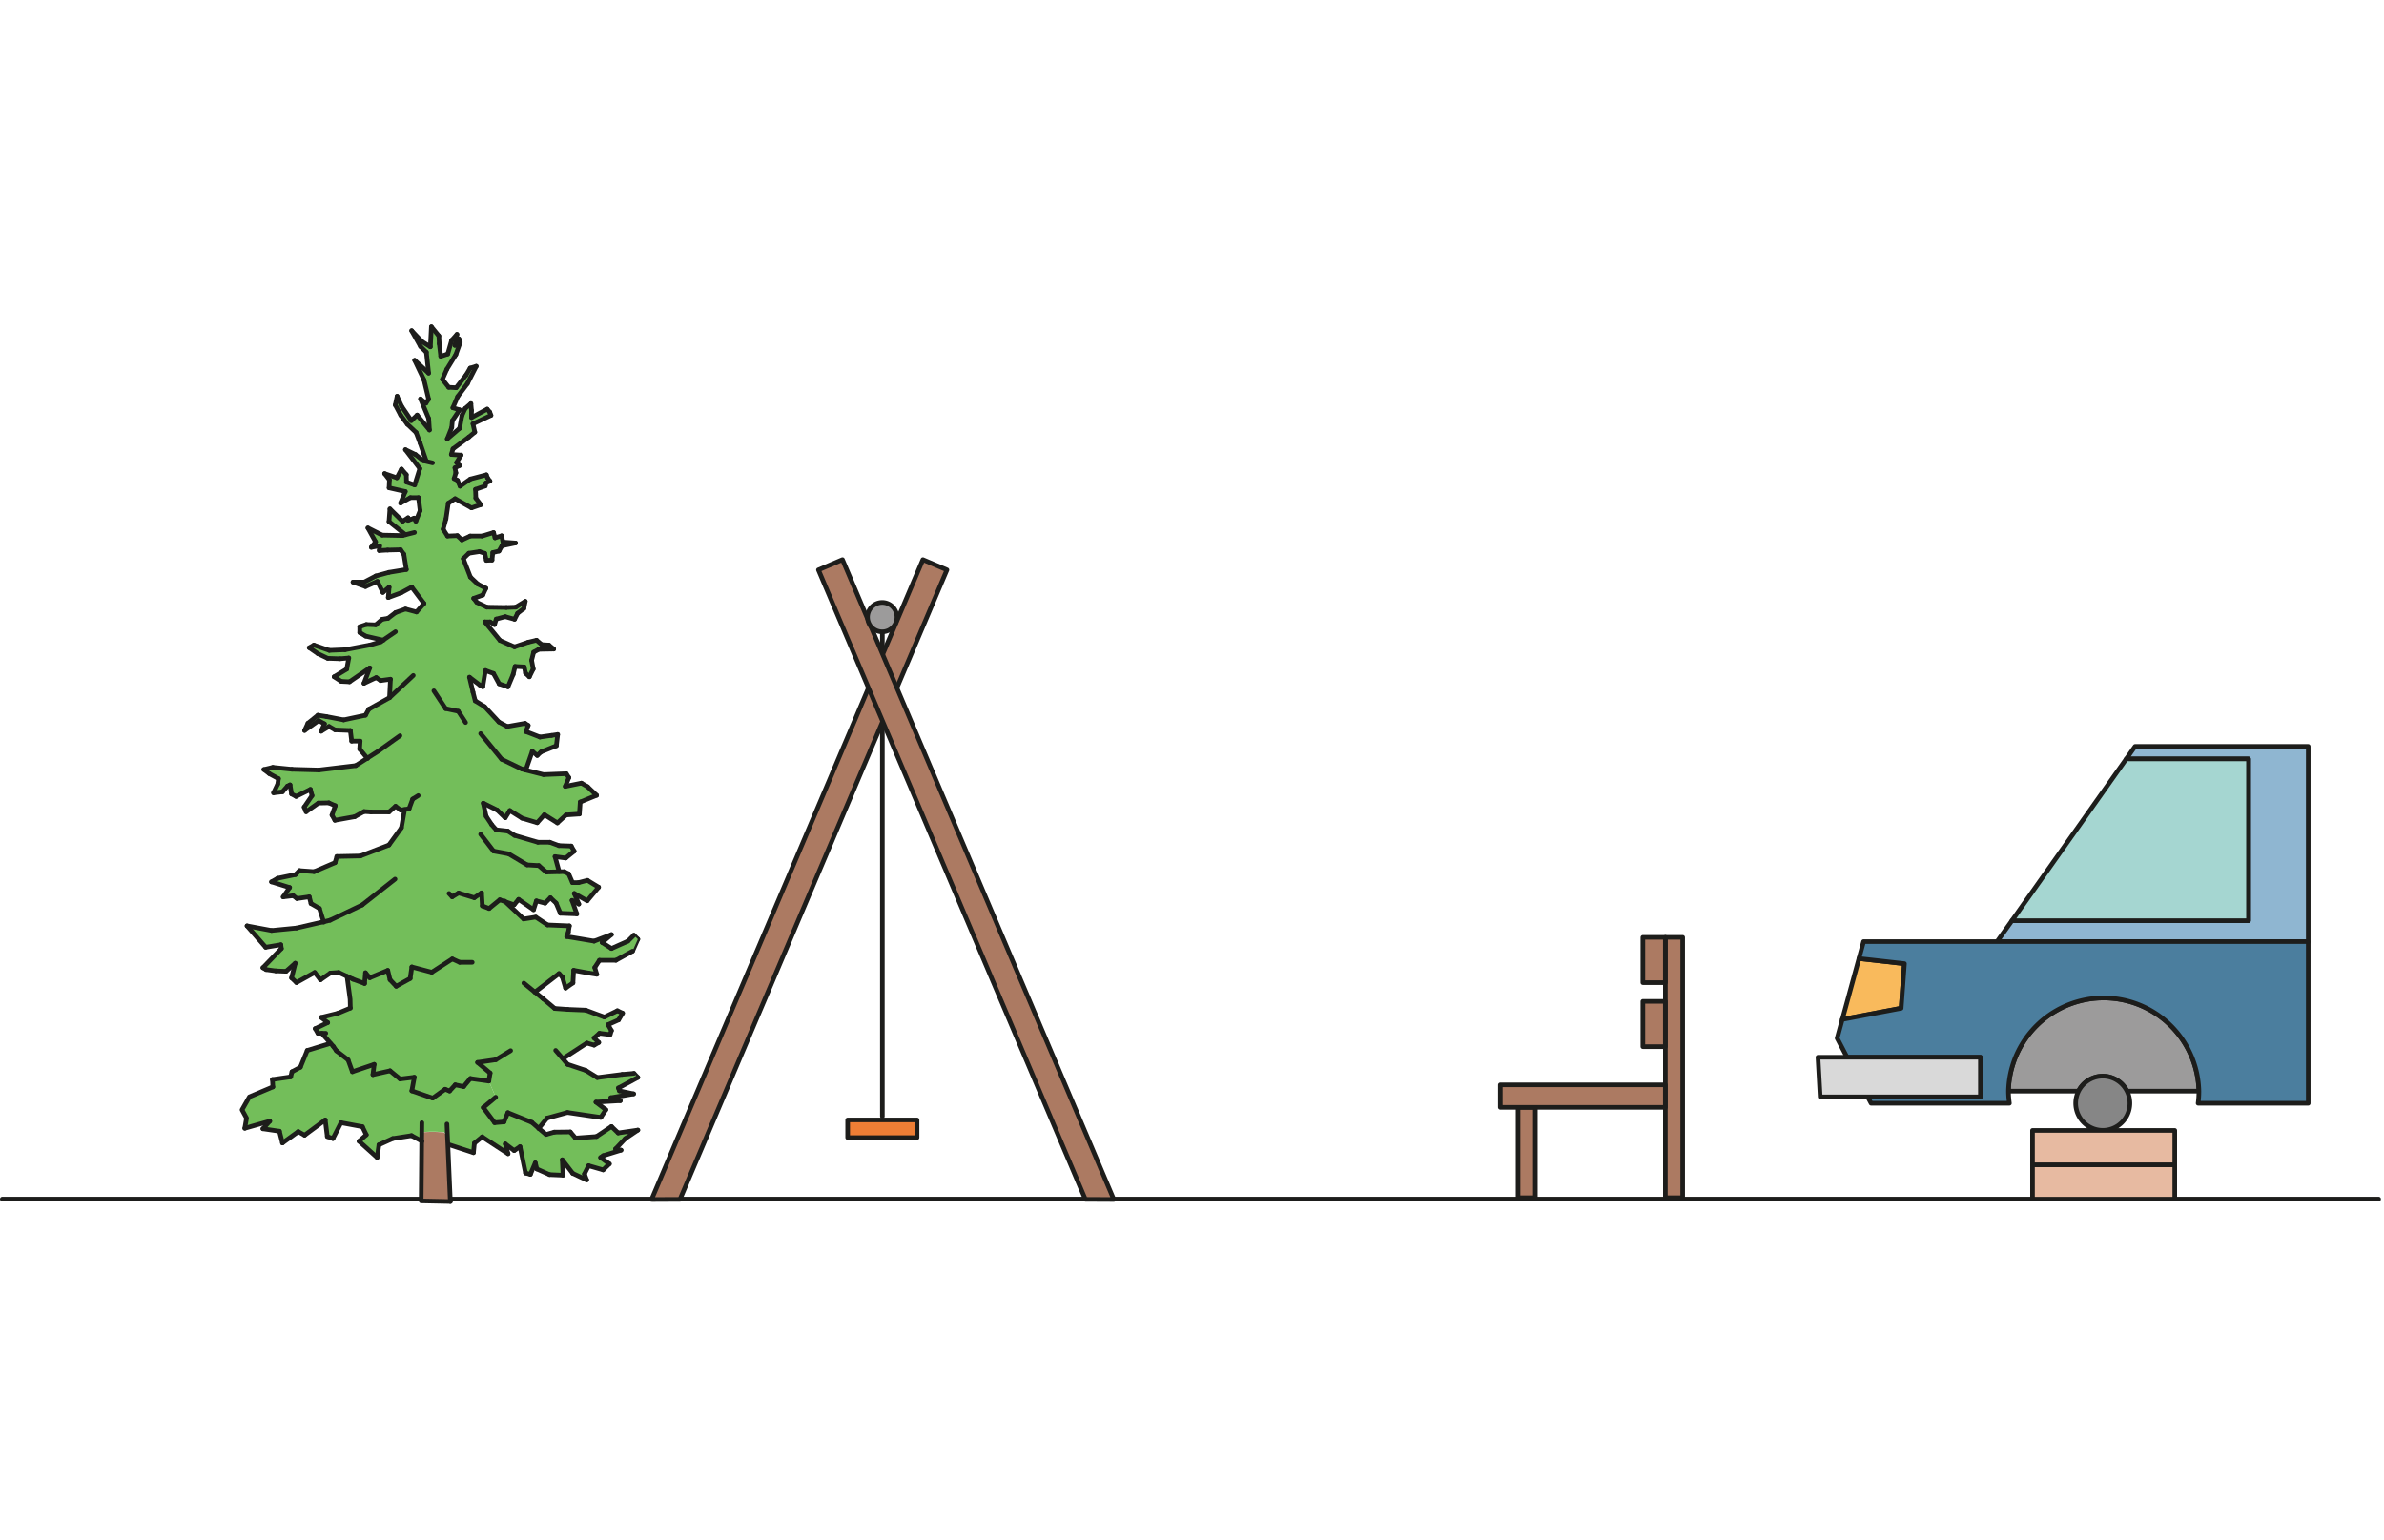 <svg xmlns="http://www.w3.org/2000/svg" viewBox="0 0 518.32 334.77"><defs><style>.cls-1,.cls-14{fill:none;}.cls-1,.cls-10,.cls-11,.cls-2,.cls-3,.cls-4,.cls-5,.cls-6,.cls-7,.cls-8,.cls-9{stroke:#1d1d1b;stroke-linecap:round;stroke-linejoin:round;}.cls-13,.cls-2{fill:#ac7a62;}.cls-3{fill:#9c9b9b;}.cls-4{fill:#ee7e35;}.cls-5{fill:#8fb6d1;}.cls-6{fill:#a5d6d1;}.cls-7{fill:#f9ba5c;}.cls-8{fill:#868686;}.cls-9{fill:#4b7e9e;}.cls-10{fill:#d9d9d9;}.cls-11{fill:#e7baa1;}.cls-12{fill:#73be5a;}</style></defs><g id="Ebene_2" data-name="Ebene 2"><g id="Ebene_1-2" data-name="Ebene 1"><line class="cls-1" x1="0.5" y1="260.71" x2="517.15" y2="260.71"/><rect class="cls-2" x="362.08" y="203.8" width="3.76" height="56.62"/><rect class="cls-2" x="330.05" y="240.76" width="3.76" height="19.66"/><rect class="cls-2" x="357.19" y="203.8" width="4.88" height="9.85"/><rect class="cls-2" x="357.19" y="217.72" width="4.88" height="9.85"/><rect class="cls-2" x="326.19" y="235.87" width="35.88" height="4.89"/><line class="cls-1" x1="191.84" y1="134.18" x2="191.84" y2="242.73"/><polygon class="cls-2" points="141.66 260.8 147.84 260.77 205.88 123.9 200.65 121.68 141.66 260.8"/><polygon class="cls-2" points="242.16 260.8 235.98 260.77 177.94 123.9 183.17 121.68 242.16 260.8"/><path class="cls-3" d="M195,134.18a3.19,3.19,0,1,1-3.19-3.19A3.19,3.19,0,0,1,195,134.18Z"/><rect class="cls-4" x="184.3" y="243.5" width="15.08" height="3.84"/><line class="cls-1" x1="138.68" y1="234.26" x2="137.84" y2="233.39"/><line class="cls-1" x1="137.81" y1="203.33" x2="138.68" y2="204.2"/><line class="cls-1" x1="138.68" y1="204.2" x2="137.53" y2="206.8"/><polygon class="cls-5" points="501.85 162.29 501.85 204.74 434.19 204.74 437.43 200.18 488.86 200.18 488.86 165.01 462.28 165.01 464.2 162.29 501.85 162.29"/><path class="cls-3" d="M478.07,237.24H462.45a5.9,5.9,0,0,0-10.55,0H436.66a20.71,20.71,0,0,1,41.41,0Z"/><polygon class="cls-6" points="488.86 165.01 488.86 200.18 437.43 200.18 439.3 197.52 462.28 165.01 488.86 165.01"/><polygon class="cls-7" points="414.05 209.53 413.34 219.22 400.55 221.65 404.17 208.41 414.05 209.53"/><path class="cls-8" d="M463.07,239.87a5.89,5.89,0,1,1-.62-2.63A5.91,5.91,0,0,1,463.07,239.87Z"/><path class="cls-9" d="M405.17,204.73l-1,3.68,9.88,1.11-.71,9.7-12.8,2.43-1.11,4.09,2.15,4.13h29v8.62h-24.5l.73,1.38h30.06a20.45,20.45,0,0,1-.2-2.63,20.71,20.71,0,0,1,41.41,0,20.51,20.51,0,0,1-.17,2.63h23.94V204.73Z"/><polygon class="cls-10" points="395.26 229.87 430.57 229.87 430.57 238.49 395.74 238.49 395.26 229.87"/><rect class="cls-11" x="441.9" y="253.25" width="30.93" height="7.47"/><rect class="cls-11" x="441.9" y="245.78" width="30.93" height="7.47"/><polygon class="cls-12" points="79.84 164.86 78.19 162.86 78.3 161.14 76.46 161.14 76.17 158.83 72.85 158.7 71.54 157.96 69.83 158.99 70.54 157.38 69.27 156.67 66.22 158.83 66.95 157.25 69.11 155.51 70.96 155.8 74.72 156.51 79.46 155.51 80.19 154.2 84.69 151.69 84.89 147.68 82.75 147.97 81.8 147.32 79.13 148.57 80.39 145.21 75.99 148.24 74.19 148.15 72.65 147.15 75.39 145.48 75.83 143.07 73.92 143.23 71.25 143.14 69.11 142.12 67.24 140.83 68.25 140.25 71.61 141.41 75.01 141.27 80.48 140.23 82.8 139.54 83.29 139.18 79.5 138.31 78.21 137.53 78.21 136.26 79.64 135.78 81.69 135.86 83.11 134.64 84.36 134.44 86 133.19 88.16 132.41 90.56 133.06 92.19 131.21 89.52 127.65 87.2 128.9 84.42 129.92 84.6 127.67 83.24 128.81 82.06 126.41 79.46 127.54 76.75 126.56 79.17 126.56 81.71 125.23 84.56 124.45 88.34 123.83 87.81 120.51 87.09 119.53 84.27 119.6 82.46 119.71 82.53 118.69 80.73 119 81.66 117.82 79.99 114.79 83.09 116.35 87.52 116.44 88.16 116.26 84.58 113.41 84.78 110.65 87.52 113.34 88.72 112.56 88.72 113.14 90.05 112.65 90.41 113.32 91.34 111.03 90.99 108.2 89.23 108.2 87.09 109.38 88.12 106.87 84.6 106.07 84.67 104.33 83.62 102.97 86.29 103.89 87.29 102 88.34 103.2 88.38 104.82 90.16 105.44 91.28 101.88 88.14 97.77 90.34 98.83 92.06 100.19 92.59 100.3 92.63 100.1 91.34 96.34 90.48 94.05 88.56 92.22 87.11 90.29 85.94 88.06 86.34 86.15 87.29 88.29 89.43 91.45 90.7 90.25 93.37 93.49 93.21 91.02 91.43 86.73 92.61 87.66 93.19 86.8 92.19 82.61 90.16 78.34 93.19 81.12 92.7 76.58 91.43 75.33 89.5 71.89 91.74 74.27 93.57 75.4 93.79 71.04 95.42 73.04 95.5 74.71 95.82 77.47 97.35 76.96 98.2 73.98 99.36 72.69 98.91 75.09 99.78 73.67 100.07 74.42 99.11 77.09 97.15 80.28 96.19 82.48 97.55 84.21 99.18 84.3 101.31 81.57 102.22 80.03 103.54 79.63 101.63 83.41 99.51 86.22 98.47 88.67 99.93 89.11 98.35 91.47 98.22 92.94 97.24 95.43 99.93 93.12 100.42 90.38 101.14 88.82 102.38 87.75 102.52 89.24 102.52 90.78 105.92 88.95 106.48 89.6 106.74 90.31 102.83 92.14 103.23 93.96 101.94 95.03 98.49 97.59 98.13 98.81 100.25 98.95 99.27 100.57 99.93 101.22 98.91 101.7 99.11 102.82 98.73 104.06 99.47 104.44 100.02 105.71 102.27 104.15 105.74 103.24 105.99 103.89 106.52 104.6 105.65 105 105.5 105.67 103.38 106.4 103.45 108.31 104.52 109.74 102.52 110.43 98.95 108.43 97.46 109.41 96.97 112.79 96.35 115.06 97.28 116.55 99.44 116.46 100.42 117.39 102.22 116.55 104.83 116.55 107.3 115.79 107.63 116.93 109.06 116.5 109.35 117.86 112.08 118.06 109.12 118.69 108.48 119.82 107.14 120.15 106.97 121.78 105.74 121.84 105.39 120.31 104.25 119.93 101.94 120.29 100.73 121.47 102.27 125.47 103.87 126.98 105.65 127.9 104.96 129.39 102.98 130.1 103.67 130.97 105.85 132.01 110.08 132.08 112.13 132.01 114.2 130.75 113.89 132.3 112.53 133.35 111.88 134.64 109.84 134.08 107.88 134.6 107.52 135.8 106.54 135.22 105.41 135.22 108.7 139.25 111.86 140.65 114.84 139.63 116.65 139.2 117.78 140.16 119.34 140.25 120.38 141.12 117.14 141.18 116.02 141.81 115.58 143.56 115.93 145.46 115.09 147.15 114.26 146.37 113.97 145.01 112 144.9 111.57 146.63 110.44 149.33 108.52 148.68 107.3 146.44 105.54 145.79 104.96 149.31 104.32 148.95 102.07 147.24 102.83 150.49 103.32 152.38 105.36 153.65 108.46 156.98 110.28 157.96 114.15 157.27 114.84 157.72 114.35 159.07 117.38 160.25 119.89 159.9 121.25 159.7 120.96 162.15 117.65 163.48 116.8 164.26 115.73 163.35 114.31 167.44 118.18 168.42 123.12 168.22 123.68 169.07 122.9 170.98 126.42 170.27 127.75 171.05 129.71 172.92 126.15 174.38 125.97 176.99 123.08 177.19 121.19 178.93 118.36 177.14 116.8 178.88 113.51 177.9 110.84 176.23 109.84 177.81 108.1 176.14 105.07 174.63 105.7 177.48 106.9 179.3 107.88 180.42 110.42 180.71 111.88 181.64 116.96 183.13 119.54 183.13 121.52 183.87 124.19 183.95 124.83 185.07 122.99 186.56 120.67 186.25 121.56 189.5 121.56 189.54 122.68 189.52 123.63 189.98 124.46 191.9 125.79 191.9 127.7 191.41 130.15 192.9 127.66 195.86 124.86 194.26 125.84 196.57 124.37 195.77 125.41 198.71 121.83 198.57 120.9 196.35 119.67 195.19 118.52 196.37 116.62 195.88 116 197.79 112.75 195.55 111.77 196.73 109.86 196.06 113.86 199.82 116.49 199.4 119.05 201.11 123.79 201.31 123.57 202.67 123.21 203.63 129.17 204.63 132.94 203.2 130.91 204.92 132.94 206.23 136.52 204.63 137.81 203.34 138.68 204.2 137.52 206.81 133.91 208.79 130.33 208.79 129.31 210.37 129.75 211.84 127.91 211.55 124.72 210.97 124.57 213.71 122.97 214.84 122.25 212.42 121.54 211.68 116.31 215.71 118.09 217.16 120.61 219.27 123.41 219.47 127.33 219.63 131.4 221.14 134.23 219.76 135.36 220.29 134.49 221.76 132.2 222.79 132.94 224.08 132.65 224.94 130.33 224.66 129.17 225.68 130.18 226.66 129.17 227.24 127.59 226.79 122.43 230.15 122.39 230.22 123.41 231.42 127.35 232.73 129.86 234.29 135.29 233.6 137.83 233.38 138.68 234.27 134.45 236.56 134.67 237.18 137.76 237.83 132.8 238.68 134.87 239.32 129.57 239.63 131.73 241.28 130.62 242.95 123.37 241.88 118.94 243.1 117.14 245.33 115.62 244.02 110.42 241.92 109.57 243.93 107.54 244.1 105.07 240.81 107.77 238.56 106.28 235.05 102.27 234.49 100.8 236.25 98.98 235.87 97.75 237.21 96.77 236.83 94.08 238.76 89.54 237.18 90.08 234.22 86.98 234.6 84.8 232.82 81.08 233.65 81.35 231.42 76.61 233.02 75.68 230.44 73.14 228.48 72.5 227.55 71.87 226.84 69.96 224.66 69.11 224.66 68.53 223.65 71.25 222.34 69.83 221.21 73.43 220.32 76.17 219.18 76.12 217.25 75.45 212.28 73.63 211.44 71.81 211.57 69.67 213.04 68.42 211.44 64.46 213.64 63.39 212.62 64.19 209.43 62.19 211.19 59.97 211.1 57.85 210.81 57.16 210.41 61.17 206.25 61.06 205.41 57.76 205.96 53.71 201.31 59.05 202.31 64.44 201.78 70.36 200.42 69.45 197.51 67.62 196.46 67.24 194.99 64.57 195.37 63.75 194.75 61.57 195.01 62.97 192.97 59.03 191.74 60.39 190.96 64.24 190.16 65.11 189.29 68.29 189.52 72.85 187.56 73.23 186.22 78.35 186.11 84.56 183.73 87.27 179.99 87.96 176.05 87.96 175.99 87.11 176.14 86 175.3 84.58 176.54 80.66 176.54 79.15 176.45 77.12 177.57 72.81 178.35 72.18 177.21 72.89 175.19 71.49 174.56 69.22 174.61 66.55 176.5 66.13 175.5 67.84 172.98 67.49 171.63 64.37 173.16 63.39 172.63 63.06 170.65 62.5 170.91 61.41 172.16 59.48 172.38 60.39 170.47 60.55 169.29 58.56 168.22 57.36 167.31 59.32 166.84 63.48 167.26 69.33 167.42 77.35 166.46 79.84 164.86"/><path class="cls-12" d="M97.26,246.55h0c-.47,0-.47-.31-.82-.38a23.81,23.81,0,0,0-4.7,0l0,1.92-2.21-1.18-4.09.64-3,1.36L82,251.67l-3.94-3.54,1.58-1.4L78.79,245l-4.65-.87-1.76,3.45-1.22-.44-.45-3.61-4.49,3.32L64.84,246l-3.43,2.47L60.75,246l-3.59-.53,1.49-1.65-5.43,1.54.38-2.21-1-1.8,1.6-2.83,5.1-2.15-.09-1.61,4-.57.29-1.12,1.83-1,1.49-3.65,5-1.53,0,0,.62.71.65.93,2.54,2,.93,2.58,4.74-1.6-.27,2.23,3.72-.83L87,234.6l3.1-.38-.54,3,4.54,1.58,2.69-1.93,1,.38L99,235.87l1.82.38,1.47-1.76,4,.56,1.49,3.51-2.7,2.25,2.47,3.29,2-.17.84-2,5.21,2.1,1.52,1.31v0l1.58,1.31,1.8-.51,3.47,0,1.13,1.33,4.57-.33,3.25-2.18,1.46,1.4,4.28-.62L136,247.55l-2.13,2.25,1.2.27-3.88,1.2-.57.4,1.91,1.38-1.36,1.31-3.16-.91-.91,1.8.49,1.29-3-1.42-2.27-3,.16,3.36-2.94-.13-2.76-1.23-.33-1.33-1.07,2.51-1-.29-1.2-5.74-1.27.85-1.93-1.45.6,2.14-5.63-3.67-1.69,1.38-.2,2.06-5.43-1.78h-.14Z"/><path class="cls-13" d="M91.68,248.13v0l0-1.92a23.81,23.81,0,0,1,4.7,0c.35.07.35.4.82.38h0l.11,2.29.54,12.4-6.34-.13Z"/><line class="cls-1" x1="57.16" y1="245.42" x2="58.65" y2="243.77"/><line class="cls-1" x1="58.65" y1="243.77" x2="53.22" y2="245.31"/><polyline class="cls-1" points="59.32 236.32 54.23 238.47 52.62 241.3 53.6 243.1 53.22 245.31"/><line class="cls-1" x1="59.32" y1="236.32" x2="59.23" y2="234.71"/><line class="cls-1" x1="59.23" y1="234.71" x2="63.19" y2="234.14"/><line class="cls-1" x1="63.19" y1="234.14" x2="63.48" y2="233.02"/><line class="cls-1" x1="63.48" y1="233.02" x2="65.31" y2="232.04"/><line class="cls-1" x1="65.31" y1="232.04" x2="66.8" y2="228.39"/><line class="cls-1" x1="66.8" y1="228.39" x2="71.83" y2="226.86"/><line class="cls-1" x1="99.93" y1="209.23" x2="98.33" y2="208.5"/><line class="cls-1" x1="69.82" y1="221.21" x2="71.25" y2="222.34"/><line class="cls-1" x1="71.25" y1="222.34" x2="68.53" y2="223.65"/><line class="cls-1" x1="68.53" y1="223.65" x2="69.11" y2="224.66"/><polyline class="cls-1" points="69.11 224.66 69.96 224.66 70.83 224.66"/><line class="cls-1" x1="72.49" y1="227.55" x2="73.14" y2="228.48"/><line class="cls-1" x1="73.14" y1="228.48" x2="75.68" y2="230.44"/><polyline class="cls-1" points="69.96 224.66 71.87 226.84 72.5 227.55"/><line class="cls-1" x1="60.75" y1="245.95" x2="57.16" y2="245.42"/><line class="cls-1" x1="75.68" y1="230.44" x2="76.61" y2="233.02"/><line class="cls-1" x1="76.61" y1="233.02" x2="81.35" y2="231.42"/><line class="cls-1" x1="81.35" y1="231.42" x2="81.08" y2="233.65"/><line class="cls-1" x1="81.08" y1="233.65" x2="84.8" y2="232.82"/><line class="cls-1" x1="84.8" y1="232.82" x2="86.98" y2="234.6"/><line class="cls-1" x1="86.98" y1="234.6" x2="90.08" y2="234.22"/><line class="cls-1" x1="90.08" y1="234.22" x2="89.54" y2="237.18"/><line class="cls-1" x1="89.54" y1="237.18" x2="94.08" y2="238.76"/><line class="cls-1" x1="94.08" y1="238.76" x2="96.77" y2="236.83"/><line class="cls-1" x1="96.77" y1="236.83" x2="97.75" y2="237.21"/><line class="cls-1" x1="97.75" y1="237.21" x2="98.98" y2="235.87"/><line class="cls-1" x1="98.98" y1="235.87" x2="100.8" y2="236.25"/><line class="cls-1" x1="100.8" y1="236.25" x2="102.27" y2="234.49"/><line class="cls-1" x1="102.27" y1="234.49" x2="106.28" y2="235.05"/><line class="cls-1" x1="106.28" y1="235.05" x2="106.56" y2="233.31"/><line class="cls-1" x1="106.56" y1="233.31" x2="103.83" y2="231"/><line class="cls-1" x1="103.83" y1="231" x2="107.79" y2="230.42"/><line class="cls-1" x1="107.79" y1="230.42" x2="111.02" y2="228.44"/><line class="cls-1" x1="97.51" y1="248.84" x2="102.94" y2="250.62"/><line class="cls-1" x1="102.94" y1="250.62" x2="103.14" y2="248.56"/><line class="cls-1" x1="103.14" y1="248.56" x2="104.83" y2="247.18"/><line class="cls-1" x1="104.83" y1="247.18" x2="110.46" y2="250.85"/><line class="cls-1" x1="110.46" y1="250.85" x2="109.86" y2="248.71"/><line class="cls-1" x1="109.86" y1="248.71" x2="111.79" y2="250.16"/><line class="cls-1" x1="111.79" y1="250.16" x2="113.06" y2="249.31"/><line class="cls-1" x1="113.06" y1="249.31" x2="114.26" y2="255.05"/><line class="cls-1" x1="114.26" y1="255.05" x2="115.31" y2="255.34"/><line class="cls-1" x1="115.31" y1="255.34" x2="116.38" y2="252.83"/><line class="cls-1" x1="116.38" y1="252.83" x2="116.71" y2="254.16"/><line class="cls-1" x1="116.71" y1="254.16" x2="119.47" y2="255.39"/><line class="cls-1" x1="119.47" y1="255.39" x2="122.41" y2="255.52"/><line class="cls-1" x1="122.41" y1="255.52" x2="122.25" y2="252.16"/><line class="cls-1" x1="122.25" y1="252.16" x2="124.52" y2="255.12"/><line class="cls-1" x1="124.52" y1="255.12" x2="127.55" y2="256.54"/><line class="cls-1" x1="127.55" y1="256.54" x2="127.06" y2="255.25"/><line class="cls-1" x1="127.06" y1="255.25" x2="127.97" y2="253.45"/><line class="cls-1" x1="127.97" y1="253.45" x2="131.13" y2="254.36"/><line class="cls-1" x1="131.13" y1="254.36" x2="132.49" y2="253.05"/><line class="cls-1" x1="132.49" y1="253.05" x2="130.58" y2="251.67"/><line class="cls-1" x1="130.58" y1="251.67" x2="131.15" y2="251.27"/><line class="cls-1" x1="131.15" y1="251.27" x2="135.03" y2="250.07"/><line class="cls-1" x1="135.03" y1="250.07" x2="133.83" y2="249.8"/><line class="cls-1" x1="133.83" y1="249.8" x2="135.96" y2="247.55"/><line class="cls-1" x1="135.96" y1="247.55" x2="138.68" y2="245.71"/><line class="cls-1" x1="138.68" y1="245.71" x2="134.4" y2="246.33"/><line class="cls-1" x1="134.4" y1="246.33" x2="132.94" y2="244.93"/><line class="cls-1" x1="132.94" y1="244.93" x2="129.69" y2="247.11"/><line class="cls-1" x1="129.69" y1="247.11" x2="125.12" y2="247.44"/><line class="cls-1" x1="61.41" y1="248.51" x2="60.75" y2="245.95"/><line class="cls-1" x1="125.12" y1="247.44" x2="123.99" y2="246.11"/><line class="cls-1" x1="123.99" y1="246.11" x2="120.52" y2="246.15"/><line class="cls-1" x1="120.52" y1="246.15" x2="118.72" y2="246.66"/><line class="cls-1" x1="117.14" y1="245.33" x2="115.62" y2="244.02"/><line class="cls-1" x1="118.72" y1="246.66" x2="117.14" y2="245.35"/><line class="cls-1" x1="115.62" y1="244.02" x2="110.41" y2="241.92"/><line class="cls-1" x1="110.41" y1="241.92" x2="109.57" y2="243.93"/><line class="cls-1" x1="109.57" y1="243.93" x2="107.54" y2="244.1"/><line class="cls-1" x1="107.54" y1="244.1" x2="105.07" y2="240.81"/><line class="cls-1" x1="105.07" y1="240.81" x2="107.77" y2="238.56"/><polyline class="cls-1" points="117.14 245.35 117.14 245.33 118.94 243.1"/><line class="cls-1" x1="118.94" y1="243.1" x2="123.37" y2="241.88"/><line class="cls-1" x1="123.37" y1="241.88" x2="130.62" y2="242.95"/><line class="cls-1" x1="130.62" y1="242.95" x2="131.73" y2="241.28"/><line class="cls-1" x1="131.73" y1="241.28" x2="129.57" y2="239.63"/><line class="cls-1" x1="129.57" y1="239.63" x2="134.87" y2="239.32"/><line class="cls-1" x1="134.87" y1="239.32" x2="132.8" y2="238.67"/><line class="cls-1" x1="132.8" y1="238.67" x2="137.76" y2="237.83"/><line class="cls-1" x1="137.76" y1="237.83" x2="134.67" y2="237.18"/><line class="cls-1" x1="134.67" y1="237.18" x2="134.45" y2="236.56"/><line class="cls-1" x1="134.45" y1="236.56" x2="138.68" y2="234.27"/><line class="cls-1" x1="137.83" y1="233.38" x2="135.29" y2="233.6"/><line class="cls-1" x1="135.29" y1="233.6" x2="129.86" y2="234.29"/><line class="cls-1" x1="129.86" y1="234.29" x2="127.35" y2="232.73"/><line class="cls-1" x1="127.35" y1="232.73" x2="123.41" y2="231.42"/><polyline class="cls-1" points="123.41 231.42 122.39 230.22 120.81 228.39"/><line class="cls-1" x1="69.82" y1="221.21" x2="73.43" y2="220.32"/><line class="cls-1" x1="73.43" y1="220.32" x2="76.17" y2="219.18"/><line class="cls-1" x1="116.31" y1="215.71" x2="118.09" y2="217.16"/><line class="cls-1" x1="113.89" y1="213.75" x2="116.29" y2="215.71"/><line class="cls-1" x1="118.09" y1="217.16" x2="120.61" y2="219.27"/><line class="cls-1" x1="120.61" y1="219.27" x2="123.41" y2="219.47"/><line class="cls-1" x1="123.41" y1="219.47" x2="127.33" y2="219.63"/><line class="cls-1" x1="127.33" y1="219.63" x2="131.4" y2="221.14"/><line class="cls-1" x1="131.4" y1="221.14" x2="134.23" y2="219.76"/><line class="cls-1" x1="134.23" y1="219.76" x2="135.36" y2="220.29"/><line class="cls-1" x1="135.36" y1="220.29" x2="134.49" y2="221.76"/><line class="cls-1" x1="134.49" y1="221.76" x2="132.2" y2="222.79"/><line class="cls-1" x1="132.2" y1="222.79" x2="132.94" y2="224.08"/><line class="cls-1" x1="132.94" y1="224.08" x2="132.65" y2="224.94"/><line class="cls-1" x1="132.65" y1="224.94" x2="130.33" y2="224.66"/><line class="cls-1" x1="130.33" y1="224.66" x2="129.17" y2="225.68"/><line class="cls-1" x1="129.17" y1="225.68" x2="130.18" y2="226.66"/><line class="cls-1" x1="130.18" y1="226.66" x2="129.17" y2="227.24"/><line class="cls-1" x1="129.17" y1="227.24" x2="127.59" y2="226.79"/><line class="cls-1" x1="127.59" y1="226.79" x2="122.43" y2="230.15"/><line class="cls-1" x1="102.67" y1="209.23" x2="99.93" y2="209.23"/><line class="cls-1" x1="98.33" y1="208.5" x2="93.88" y2="211.39"/><line class="cls-1" x1="93.88" y1="211.39" x2="89.54" y2="210.24"/><line class="cls-1" x1="89.54" y1="210.24" x2="89.18" y2="212.75"/><line class="cls-1" x1="89.18" y1="212.75" x2="86.14" y2="214.44"/><line class="cls-1" x1="86.14" y1="214.44" x2="84.8" y2="213.02"/><line class="cls-1" x1="84.8" y1="213.02" x2="84.31" y2="210.99"/><line class="cls-1" x1="84.31" y1="210.99" x2="80.39" y2="212.59"/><line class="cls-1" x1="80.39" y1="212.59" x2="79.46" y2="211.5"/><line class="cls-1" x1="79.46" y1="211.5" x2="79.26" y2="213.84"/><polyline class="cls-1" points="91.68 248.13 91.57 261.11 97.91 261.24"/><polyline class="cls-1" points="91.72 244.1 91.7 246.17 91.68 248.09"/><polyline class="cls-1" points="97.91 261.24 97.37 248.84 97.26 246.55 97.17 244.39"/><polyline class="cls-1" points="91.72 248.13 91.68 248.13 91.68 248.09 89.47 246.91"/><line class="cls-1" x1="89.47" y1="246.91" x2="85.38" y2="247.55"/><line class="cls-1" x1="85.38" y1="247.55" x2="82.38" y2="248.91"/><line class="cls-1" x1="82.38" y1="248.91" x2="82" y2="251.67"/><line class="cls-1" x1="82" y1="251.67" x2="78.06" y2="248.13"/><line class="cls-1" x1="78.06" y1="248.13" x2="79.64" y2="246.73"/><line class="cls-1" x1="79.64" y1="246.73" x2="78.79" y2="244.97"/><line class="cls-1" x1="78.79" y1="244.97" x2="74.14" y2="244.1"/><line class="cls-1" x1="74.14" y1="244.1" x2="72.38" y2="247.55"/><line class="cls-1" x1="72.38" y1="247.55" x2="71.16" y2="247.11"/><line class="cls-1" x1="71.16" y1="247.11" x2="70.71" y2="243.5"/><line class="cls-1" x1="70.71" y1="243.5" x2="66.22" y2="246.82"/><line class="cls-1" x1="66.22" y1="246.82" x2="64.84" y2="246.04"/><line class="cls-1" x1="64.84" y1="246.04" x2="61.41" y2="248.51"/><line class="cls-1" x1="79.26" y1="213.84" x2="76.75" y2="212.91"/><polyline class="cls-1" points="76.75 212.91 75.45 212.28 73.63 211.44"/><line class="cls-1" x1="73.63" y1="211.44" x2="71.81" y2="211.57"/><line class="cls-1" x1="71.81" y1="211.57" x2="69.67" y2="213.04"/><line class="cls-1" x1="69.67" y1="213.04" x2="68.42" y2="211.44"/><line class="cls-1" x1="68.42" y1="211.44" x2="64.46" y2="213.64"/><line class="cls-1" x1="64.46" y1="213.64" x2="63.39" y2="212.62"/><line class="cls-1" x1="63.39" y1="212.62" x2="64.19" y2="209.43"/><line class="cls-1" x1="64.19" y1="209.43" x2="62.19" y2="211.19"/><line class="cls-1" x1="62.19" y1="211.19" x2="59.97" y2="211.1"/><line class="cls-1" x1="59.97" y1="211.1" x2="57.85" y2="210.81"/><line class="cls-1" x1="57.85" y1="210.81" x2="57.16" y2="210.41"/><line class="cls-1" x1="57.16" y1="210.41" x2="61.17" y2="206.25"/><line class="cls-1" x1="61.17" y1="206.25" x2="61.06" y2="205.41"/><line class="cls-1" x1="61.06" y1="205.41" x2="57.76" y2="205.96"/><line class="cls-1" x1="57.76" y1="205.96" x2="53.71" y2="201.31"/><line class="cls-1" x1="53.71" y1="201.31" x2="59.05" y2="202.31"/><line class="cls-1" x1="59.05" y1="202.31" x2="64.44" y2="201.78"/><polyline class="cls-1" points="64.44 201.78 70.36 200.42 71.76 200.09"/><line class="cls-1" x1="71.76" y1="200.09" x2="78.73" y2="196.77"/><line class="cls-1" x1="78.73" y1="196.77" x2="85.89" y2="191.14"/><polyline class="cls-1" points="109.7 195.9 109.86 196.06 113.86 199.82"/><line class="cls-1" x1="113.86" y1="199.82" x2="116.49" y2="199.4"/><line class="cls-1" x1="116.49" y1="199.4" x2="119.05" y2="201.11"/><line class="cls-1" x1="119.05" y1="201.11" x2="123.79" y2="201.31"/><line class="cls-1" x1="123.79" y1="201.31" x2="123.57" y2="202.67"/><line class="cls-1" x1="123.57" y1="202.67" x2="123.21" y2="203.63"/><line class="cls-1" x1="123.21" y1="203.63" x2="129.17" y2="204.63"/><line class="cls-1" x1="129.17" y1="204.63" x2="132.94" y2="203.2"/><line class="cls-1" x1="132.94" y1="203.2" x2="130.91" y2="204.92"/><line class="cls-1" x1="130.91" y1="204.92" x2="132.94" y2="206.23"/><line class="cls-1" x1="132.94" y1="206.23" x2="136.52" y2="204.63"/><line class="cls-1" x1="136.52" y1="204.63" x2="137.81" y2="203.34"/><line class="cls-1" x1="137.52" y1="206.81" x2="133.91" y2="208.79"/><line class="cls-1" x1="133.91" y1="208.79" x2="130.33" y2="208.79"/><line class="cls-1" x1="130.33" y1="208.79" x2="129.31" y2="210.37"/><line class="cls-1" x1="129.31" y1="210.37" x2="129.75" y2="211.84"/><line class="cls-1" x1="129.75" y1="211.84" x2="127.91" y2="211.55"/><line class="cls-1" x1="127.91" y1="211.55" x2="124.72" y2="210.97"/><line class="cls-1" x1="124.72" y1="210.97" x2="124.57" y2="213.71"/><line class="cls-1" x1="124.57" y1="213.71" x2="122.97" y2="214.84"/><line class="cls-1" x1="122.97" y1="214.84" x2="122.25" y2="212.42"/><line class="cls-1" x1="122.25" y1="212.42" x2="121.54" y2="211.68"/><polyline class="cls-1" points="121.54 211.68 116.31 215.71 116.29 215.71"/><polyline class="cls-1" points="70.38 200.51 70.36 200.42 69.45 197.51"/><line class="cls-1" x1="69.45" y1="197.51" x2="67.62" y2="196.46"/><line class="cls-1" x1="67.62" y1="196.46" x2="67.24" y2="194.99"/><line class="cls-1" x1="67.24" y1="194.99" x2="64.57" y2="195.37"/><line class="cls-1" x1="64.57" y1="195.37" x2="63.75" y2="194.75"/><line class="cls-1" x1="63.75" y1="194.75" x2="61.57" y2="195.01"/><line class="cls-1" x1="61.57" y1="195.01" x2="62.97" y2="192.97"/><line class="cls-1" x1="62.97" y1="192.97" x2="59.03" y2="191.74"/><line class="cls-1" x1="59.03" y1="191.74" x2="60.39" y2="190.96"/><line class="cls-1" x1="60.39" y1="190.96" x2="64.24" y2="190.16"/><line class="cls-1" x1="64.24" y1="190.16" x2="65.11" y2="189.29"/><line class="cls-1" x1="65.11" y1="189.29" x2="68.29" y2="189.52"/><line class="cls-1" x1="68.29" y1="189.52" x2="72.85" y2="187.56"/><line class="cls-1" x1="72.85" y1="187.56" x2="73.23" y2="186.22"/><line class="cls-1" x1="73.23" y1="186.22" x2="78.35" y2="186.11"/><line class="cls-1" x1="78.35" y1="186.11" x2="84.56" y2="183.73"/><line class="cls-1" x1="84.56" y1="183.73" x2="87.27" y2="179.99"/><line class="cls-1" x1="87.27" y1="179.99" x2="87.96" y2="176.05"/><line class="cls-1" x1="97.62" y1="194.26" x2="98.31" y2="194.99"/><line class="cls-1" x1="98.31" y1="194.99" x2="99.71" y2="194.15"/><line class="cls-1" x1="99.71" y1="194.15" x2="103.12" y2="195.19"/><line class="cls-1" x1="103.12" y1="195.19" x2="104.7" y2="194.12"/><line class="cls-1" x1="104.7" y1="194.12" x2="104.87" y2="196.97"/><line class="cls-1" x1="104.87" y1="196.97" x2="106.34" y2="197.53"/><line class="cls-1" x1="106.34" y1="197.53" x2="108.66" y2="195.64"/><polyline class="cls-1" points="108.66 195.64 109.86 196.06 111.77 196.73"/><line class="cls-1" x1="111.77" y1="196.73" x2="112.75" y2="195.55"/><line class="cls-1" x1="112.75" y1="195.55" x2="116" y2="197.8"/><line class="cls-1" x1="116" y1="197.8" x2="116.62" y2="195.88"/><line class="cls-1" x1="116.62" y1="195.88" x2="118.51" y2="196.37"/><line class="cls-1" x1="118.51" y1="196.37" x2="119.67" y2="195.19"/><line class="cls-1" x1="119.67" y1="195.19" x2="120.9" y2="196.35"/><line class="cls-1" x1="120.9" y1="196.35" x2="121.83" y2="198.57"/><line class="cls-1" x1="121.83" y1="198.57" x2="125.41" y2="198.71"/><line class="cls-1" x1="125.41" y1="198.71" x2="124.37" y2="195.77"/><line class="cls-1" x1="124.37" y1="195.77" x2="125.84" y2="196.57"/><line class="cls-1" x1="125.84" y1="196.57" x2="124.86" y2="194.26"/><line class="cls-1" x1="124.86" y1="194.26" x2="127.66" y2="195.86"/><line class="cls-1" x1="127.66" y1="195.86" x2="130.15" y2="192.9"/><line class="cls-1" x1="130.15" y1="192.9" x2="127.71" y2="191.41"/><line class="cls-1" x1="127.71" y1="191.41" x2="125.79" y2="191.9"/><line class="cls-1" x1="125.79" y1="191.9" x2="124.46" y2="191.9"/><line class="cls-1" x1="124.46" y1="191.9" x2="123.63" y2="189.98"/><line class="cls-1" x1="123.63" y1="189.98" x2="122.68" y2="189.52"/><polyline class="cls-1" points="122.68 189.52 121.56 189.54 118.76 189.61"/><line class="cls-1" x1="118.76" y1="189.61" x2="117.14" y2="188.2"/><line class="cls-1" x1="117.14" y1="188.2" x2="114.6" y2="188.05"/><line class="cls-1" x1="114.6" y1="188.05" x2="110.59" y2="185.65"/><line class="cls-1" x1="110.59" y1="185.65" x2="107.3" y2="185.04"/><line class="cls-1" x1="107.3" y1="185.04" x2="104.5" y2="181.39"/><line class="cls-1" x1="94.33" y1="150.2" x2="96.88" y2="154.07"/><line class="cls-1" x1="96.88" y1="154.07" x2="99.64" y2="154.65"/><line class="cls-1" x1="99.64" y1="154.65" x2="101.22" y2="157.09"/><line class="cls-1" x1="90.94" y1="172.98" x2="89.72" y2="173.74"/><line class="cls-1" x1="89.72" y1="173.74" x2="88.94" y2="175.85"/><polyline class="cls-1" points="88.94 175.85 87.96 175.99 87.11 176.14"/><line class="cls-1" x1="87.12" y1="176.14" x2="86" y2="175.3"/><line class="cls-1" x1="86" y1="175.3" x2="84.58" y2="176.54"/><line class="cls-1" x1="84.58" y1="176.54" x2="80.66" y2="176.54"/><line class="cls-1" x1="80.66" y1="176.54" x2="79.15" y2="176.45"/><line class="cls-1" x1="79.15" y1="176.45" x2="77.12" y2="177.57"/><line class="cls-1" x1="77.12" y1="177.57" x2="72.81" y2="178.35"/><line class="cls-1" x1="72.81" y1="178.35" x2="72.18" y2="177.21"/><line class="cls-1" x1="72.18" y1="177.21" x2="72.9" y2="175.19"/><line class="cls-1" x1="72.9" y1="175.19" x2="71.49" y2="174.56"/><line class="cls-1" x1="71.49" y1="174.56" x2="69.22" y2="174.61"/><line class="cls-1" x1="69.22" y1="174.61" x2="66.55" y2="176.5"/><line class="cls-1" x1="66.55" y1="176.5" x2="66.13" y2="175.5"/><line class="cls-1" x1="66.13" y1="175.5" x2="67.84" y2="172.98"/><line class="cls-1" x1="67.84" y1="172.98" x2="67.49" y2="171.63"/><line class="cls-1" x1="67.49" y1="171.63" x2="64.37" y2="173.16"/><line class="cls-1" x1="64.37" y1="173.16" x2="63.39" y2="172.63"/><line class="cls-1" x1="63.39" y1="172.63" x2="63.06" y2="170.65"/><line class="cls-1" x1="63.06" y1="170.65" x2="62.5" y2="170.91"/><line class="cls-1" x1="62.5" y1="170.91" x2="61.41" y2="172.16"/><line class="cls-1" x1="61.41" y1="172.16" x2="59.48" y2="172.38"/><line class="cls-1" x1="59.48" y1="172.38" x2="60.39" y2="170.47"/><line class="cls-1" x1="60.39" y1="170.47" x2="60.54" y2="169.29"/><line class="cls-1" x1="60.54" y1="169.29" x2="58.56" y2="168.22"/><line class="cls-1" x1="58.56" y1="168.22" x2="57.36" y2="167.31"/><line class="cls-1" x1="57.36" y1="167.31" x2="59.32" y2="166.84"/><line class="cls-1" x1="59.32" y1="166.84" x2="63.48" y2="167.26"/><line class="cls-1" x1="63.48" y1="167.26" x2="69.33" y2="167.42"/><line class="cls-1" x1="69.33" y1="167.42" x2="77.35" y2="166.46"/><polyline class="cls-1" points="77.35 166.46 79.84 164.86 82.29 163.3"/><line class="cls-1" x1="82.29" y1="163.3" x2="86.96" y2="159.96"/><line class="cls-1" x1="110.84" y1="176.23" x2="113.51" y2="177.9"/><line class="cls-1" x1="109.84" y1="177.81" x2="110.84" y2="176.23"/><line class="cls-1" x1="118.36" y1="177.14" x2="121.19" y2="178.92"/><line class="cls-1" x1="121.19" y1="178.92" x2="123.08" y2="177.19"/><line class="cls-1" x1="121.56" y1="189.49" x2="120.67" y2="186.25"/><line class="cls-1" x1="120.67" y1="186.25" x2="122.99" y2="186.56"/><line class="cls-1" x1="122.99" y1="186.56" x2="124.83" y2="185.07"/><line class="cls-1" x1="124.83" y1="185.07" x2="124.19" y2="183.95"/><line class="cls-1" x1="124.19" y1="183.95" x2="121.52" y2="183.86"/><line class="cls-1" x1="121.52" y1="183.86" x2="119.54" y2="183.13"/><line class="cls-1" x1="119.54" y1="183.13" x2="116.96" y2="183.13"/><line class="cls-1" x1="116.96" y1="183.13" x2="111.88" y2="181.64"/><line class="cls-1" x1="111.88" y1="181.64" x2="110.41" y2="180.7"/><line class="cls-1" x1="110.41" y1="180.7" x2="107.88" y2="180.42"/><line class="cls-1" x1="107.88" y1="180.42" x2="106.9" y2="179.3"/><line class="cls-1" x1="106.9" y1="179.3" x2="105.7" y2="177.48"/><line class="cls-1" x1="105.7" y1="177.48" x2="105.07" y2="174.63"/><line class="cls-1" x1="105.07" y1="174.63" x2="108.1" y2="176.14"/><line class="cls-1" x1="108.1" y1="176.14" x2="109.84" y2="177.81"/><line class="cls-1" x1="113.51" y1="177.9" x2="116.8" y2="178.88"/><line class="cls-1" x1="116.8" y1="178.88" x2="118.36" y2="177.14"/><line class="cls-1" x1="123.08" y1="177.19" x2="125.97" y2="176.99"/><line class="cls-1" x1="125.97" y1="176.99" x2="126.15" y2="174.38"/><line class="cls-1" x1="126.15" y1="174.38" x2="129.71" y2="172.92"/><line class="cls-1" x1="129.71" y1="172.92" x2="127.75" y2="171.05"/><line class="cls-1" x1="127.75" y1="171.05" x2="126.41" y2="170.27"/><line class="cls-1" x1="126.41" y1="170.27" x2="122.9" y2="170.98"/><line class="cls-1" x1="122.9" y1="170.98" x2="123.68" y2="169.07"/><line class="cls-1" x1="123.68" y1="169.07" x2="123.12" y2="168.22"/><line class="cls-1" x1="123.12" y1="168.22" x2="118.18" y2="168.42"/><polyline class="cls-1" points="118.18 168.42 114.31 167.44 113.49 167.22"/><line class="cls-1" x1="113.49" y1="167.22" x2="109.06" y2="165.08"/><line class="cls-1" x1="109.06" y1="165.08" x2="104.5" y2="159.5"/><line class="cls-1" x1="84.89" y1="147.68" x2="84.69" y2="151.69"/><line class="cls-1" x1="84.69" y1="151.69" x2="80.19" y2="154.2"/><line class="cls-1" x1="80.19" y1="154.2" x2="79.46" y2="155.51"/><line class="cls-1" x1="79.46" y1="155.51" x2="74.72" y2="156.52"/><line class="cls-1" x1="74.72" y1="156.52" x2="70.96" y2="155.8"/><line class="cls-1" x1="70.96" y1="155.8" x2="69.11" y2="155.51"/><line class="cls-1" x1="69.11" y1="155.51" x2="66.95" y2="157.25"/><line class="cls-1" x1="107.3" y1="146.43" x2="108.52" y2="148.68"/><line class="cls-1" x1="108.52" y1="148.68" x2="110.44" y2="149.33"/><line class="cls-1" x1="69.27" y1="156.67" x2="70.54" y2="157.38"/><line class="cls-1" x1="70.54" y1="157.38" x2="69.82" y2="158.99"/><line class="cls-1" x1="69.82" y1="158.99" x2="71.54" y2="157.96"/><line class="cls-1" x1="71.54" y1="157.96" x2="72.85" y2="158.7"/><line class="cls-1" x1="72.85" y1="158.7" x2="76.17" y2="158.83"/><line class="cls-1" x1="76.17" y1="158.83" x2="76.46" y2="161.14"/><line class="cls-1" x1="76.46" y1="161.14" x2="78.3" y2="161.14"/><line class="cls-1" x1="78.3" y1="161.14" x2="78.19" y2="162.86"/><polyline class="cls-1" points="78.19 162.86 79.84 164.86 79.91 164.93"/><line class="cls-1" x1="66.22" y1="158.83" x2="69.27" y2="156.67"/><line class="cls-1" x1="66.95" y1="157.25" x2="66.22" y2="158.83"/><line class="cls-1" x1="114.31" y1="167.44" x2="115.73" y2="163.35"/><line class="cls-1" x1="115.73" y1="163.35" x2="116.8" y2="164.26"/><line class="cls-1" x1="116.8" y1="164.26" x2="117.65" y2="163.48"/><line class="cls-1" x1="117.65" y1="163.48" x2="120.96" y2="162.15"/><line class="cls-1" x1="120.96" y1="162.15" x2="121.25" y2="159.7"/><line class="cls-1" x1="121.25" y1="159.7" x2="119.89" y2="159.9"/><line class="cls-1" x1="119.89" y1="159.9" x2="117.38" y2="160.25"/><line class="cls-1" x1="117.38" y1="160.25" x2="114.35" y2="159.07"/><line class="cls-1" x1="114.35" y1="159.07" x2="114.84" y2="157.72"/><line class="cls-1" x1="114.84" y1="157.72" x2="114.15" y2="157.27"/><line class="cls-1" x1="114.15" y1="157.27" x2="110.28" y2="157.96"/><line class="cls-1" x1="110.28" y1="157.96" x2="108.46" y2="156.98"/><line class="cls-1" x1="108.46" y1="156.98" x2="105.36" y2="153.64"/><line class="cls-1" x1="105.36" y1="153.64" x2="103.32" y2="152.38"/><line class="cls-1" x1="103.32" y1="152.38" x2="102.83" y2="150.48"/><line class="cls-1" x1="102.83" y1="150.48" x2="102.07" y2="147.24"/><line class="cls-1" x1="102.07" y1="147.24" x2="104.32" y2="148.95"/><line class="cls-1" x1="104.32" y1="148.95" x2="104.96" y2="149.31"/><line class="cls-1" x1="104.96" y1="149.31" x2="105.54" y2="145.79"/><line class="cls-1" x1="105.54" y1="145.79" x2="107.3" y2="146.43"/><line class="cls-1" x1="110.44" y1="149.33" x2="111.57" y2="146.63"/><line class="cls-1" x1="111.57" y1="146.63" x2="111.99" y2="144.9"/><line class="cls-1" x1="111.99" y1="144.9" x2="113.98" y2="145.01"/><line class="cls-1" x1="113.98" y1="145.01" x2="114.26" y2="146.37"/><line class="cls-1" x1="114.26" y1="146.37" x2="115.09" y2="147.15"/><line class="cls-1" x1="115.09" y1="147.15" x2="115.93" y2="145.46"/><line class="cls-1" x1="115.93" y1="145.46" x2="115.58" y2="143.56"/><line class="cls-1" x1="115.58" y1="143.56" x2="116.02" y2="141.81"/><line class="cls-1" x1="116.02" y1="141.81" x2="117.14" y2="141.18"/><line class="cls-1" x1="117.14" y1="141.18" x2="120.38" y2="141.12"/><line class="cls-1" x1="120.38" y1="141.12" x2="119.34" y2="140.25"/><line class="cls-1" x1="119.34" y1="140.25" x2="117.78" y2="140.16"/><line class="cls-1" x1="117.78" y1="140.16" x2="116.65" y2="139.2"/><line class="cls-1" x1="116.65" y1="139.2" x2="114.84" y2="139.63"/><line class="cls-1" x1="114.84" y1="139.63" x2="111.86" y2="140.65"/><line class="cls-1" x1="111.86" y1="140.65" x2="108.7" y2="139.25"/><line class="cls-1" x1="108.7" y1="139.25" x2="105.41" y2="135.22"/><line class="cls-1" x1="105.41" y1="135.22" x2="106.54" y2="135.22"/><line class="cls-1" x1="106.54" y1="135.22" x2="107.52" y2="135.8"/><line class="cls-1" x1="107.52" y1="135.8" x2="107.88" y2="134.6"/><line class="cls-1" x1="107.88" y1="134.6" x2="109.84" y2="134.08"/><line class="cls-1" x1="109.84" y1="134.08" x2="111.88" y2="134.64"/><line class="cls-1" x1="111.88" y1="134.64" x2="112.53" y2="133.35"/><line class="cls-1" x1="112.53" y1="133.35" x2="113.89" y2="132.3"/><line class="cls-1" x1="113.89" y1="132.3" x2="114.2" y2="130.75"/><line class="cls-1" x1="114.2" y1="130.75" x2="112.13" y2="132.01"/><line class="cls-1" x1="112.13" y1="132.01" x2="110.08" y2="132.08"/><line class="cls-1" x1="110.08" y1="132.08" x2="105.85" y2="132.01"/><line class="cls-1" x1="105.85" y1="132.01" x2="103.67" y2="130.97"/><line class="cls-1" x1="103.67" y1="130.97" x2="102.98" y2="130.1"/><line class="cls-1" x1="102.98" y1="130.1" x2="104.96" y2="129.39"/><line class="cls-1" x1="104.96" y1="129.39" x2="105.65" y2="127.9"/><line class="cls-1" x1="105.65" y1="127.9" x2="103.87" y2="126.99"/><line class="cls-1" x1="103.87" y1="126.99" x2="102.27" y2="125.47"/><line class="cls-1" x1="102.27" y1="125.47" x2="100.73" y2="121.47"/><line class="cls-1" x1="84.89" y1="147.68" x2="82.75" y2="147.97"/><line class="cls-1" x1="82.75" y1="147.97" x2="81.8" y2="147.32"/><line class="cls-1" x1="81.8" y1="147.32" x2="79.13" y2="148.57"/><line class="cls-1" x1="79.13" y1="148.57" x2="80.39" y2="145.21"/><line class="cls-1" x1="80.39" y1="145.21" x2="75.99" y2="148.24"/><line class="cls-1" x1="75.99" y1="148.24" x2="74.19" y2="148.15"/><line class="cls-1" x1="74.19" y1="148.15" x2="72.65" y2="147.15"/><line class="cls-1" x1="72.65" y1="147.15" x2="75.39" y2="145.48"/><line class="cls-1" x1="75.39" y1="145.48" x2="75.83" y2="143.07"/><line class="cls-1" x1="75.83" y1="143.07" x2="73.92" y2="143.23"/><line class="cls-1" x1="73.92" y1="143.23" x2="71.25" y2="143.14"/><line class="cls-1" x1="71.25" y1="143.14" x2="69.11" y2="142.12"/><line class="cls-1" x1="69.11" y1="142.12" x2="67.24" y2="140.83"/><line class="cls-1" x1="67.24" y1="140.83" x2="68.24" y2="140.25"/><line class="cls-1" x1="68.24" y1="140.25" x2="71.6" y2="141.41"/><line class="cls-1" x1="71.6" y1="141.41" x2="75.01" y2="141.27"/><line class="cls-1" x1="75.01" y1="141.27" x2="80.48" y2="140.23"/><line class="cls-1" x1="80.48" y1="140.23" x2="82.8" y2="139.54"/><polyline class="cls-1" points="82.8 139.54 83.29 139.18 85.98 137.35"/><polyline class="cls-1" points="83.36 139.2 83.29 139.18 79.5 138.31"/><line class="cls-1" x1="79.5" y1="138.31" x2="78.21" y2="137.53"/><line class="cls-1" x1="78.21" y1="137.53" x2="78.21" y2="136.26"/><line class="cls-1" x1="78.21" y1="136.26" x2="79.64" y2="135.78"/><line class="cls-1" x1="79.64" y1="135.78" x2="81.69" y2="135.86"/><line class="cls-1" x1="81.69" y1="135.86" x2="83.11" y2="134.64"/><line class="cls-1" x1="83.11" y1="134.64" x2="84.36" y2="134.44"/><line class="cls-1" x1="84.36" y1="134.44" x2="86" y2="133.19"/><line class="cls-1" x1="86" y1="133.19" x2="88.16" y2="132.42"/><line class="cls-1" x1="88.16" y1="132.42" x2="90.56" y2="133.06"/><line class="cls-1" x1="90.56" y1="133.06" x2="92.19" y2="131.21"/><line class="cls-1" x1="92.19" y1="131.21" x2="89.52" y2="127.65"/><line class="cls-1" x1="89.52" y1="127.65" x2="87.2" y2="128.9"/><line class="cls-1" x1="87.2" y1="128.9" x2="84.42" y2="129.92"/><line class="cls-1" x1="84.42" y1="129.92" x2="84.6" y2="127.68"/><line class="cls-1" x1="84.6" y1="127.68" x2="83.24" y2="128.81"/><line class="cls-1" x1="83.24" y1="128.81" x2="82.06" y2="126.41"/><line class="cls-1" x1="82.06" y1="126.41" x2="79.46" y2="127.54"/><line class="cls-1" x1="79.46" y1="127.54" x2="76.75" y2="126.56"/><line class="cls-1" x1="76.75" y1="126.56" x2="79.17" y2="126.56"/><line class="cls-1" x1="79.17" y1="126.56" x2="81.71" y2="125.23"/><line class="cls-1" x1="81.71" y1="125.23" x2="84.56" y2="124.45"/><line class="cls-1" x1="84.56" y1="124.45" x2="88.34" y2="123.83"/><line class="cls-1" x1="88.34" y1="123.83" x2="87.81" y2="120.51"/><line class="cls-1" x1="87.81" y1="120.51" x2="87.09" y2="119.53"/><line class="cls-1" x1="87.09" y1="119.53" x2="84.27" y2="119.6"/><line class="cls-1" x1="84.27" y1="119.6" x2="82.46" y2="119.71"/><line class="cls-1" x1="82.46" y1="119.71" x2="82.53" y2="118.68"/><line class="cls-1" x1="82.53" y1="118.68" x2="80.73" y2="119"/><line class="cls-1" x1="80.73" y1="119" x2="81.66" y2="117.82"/><line class="cls-1" x1="81.66" y1="117.82" x2="79.99" y2="114.79"/><line class="cls-1" x1="100.73" y1="121.47" x2="101.94" y2="120.29"/><line class="cls-1" x1="101.94" y1="120.29" x2="104.25" y2="119.93"/><line class="cls-1" x1="104.25" y1="119.93" x2="105.39" y2="120.31"/><line class="cls-1" x1="105.39" y1="120.31" x2="105.74" y2="121.84"/><line class="cls-1" x1="105.74" y1="121.84" x2="106.97" y2="121.78"/><line class="cls-1" x1="106.97" y1="121.78" x2="107.14" y2="120.15"/><line class="cls-1" x1="107.14" y1="120.15" x2="108.48" y2="119.82"/><line class="cls-1" x1="108.48" y1="119.82" x2="109.12" y2="118.68"/><line class="cls-1" x1="109.12" y1="118.68" x2="112.08" y2="118.06"/><line class="cls-1" x1="112.08" y1="118.06" x2="109.35" y2="117.86"/><line class="cls-1" x1="109.35" y1="117.86" x2="109.06" y2="116.5"/><line class="cls-1" x1="109.06" y1="116.5" x2="107.63" y2="116.93"/><line class="cls-1" x1="107.63" y1="116.93" x2="107.3" y2="115.79"/><line class="cls-1" x1="107.3" y1="115.79" x2="104.83" y2="116.55"/><line class="cls-1" x1="104.83" y1="116.55" x2="102.23" y2="116.55"/><line class="cls-1" x1="102.23" y1="116.55" x2="100.42" y2="117.39"/><line class="cls-1" x1="100.42" y1="117.39" x2="99.44" y2="116.46"/><line class="cls-1" x1="99.44" y1="116.46" x2="97.29" y2="116.55"/><line class="cls-1" x1="84.69" y1="151.69" x2="89.85" y2="146.86"/><line class="cls-1" x1="79.99" y1="114.79" x2="83.09" y2="116.35"/><line class="cls-1" x1="83.09" y1="116.35" x2="87.52" y2="116.44"/><polyline class="cls-1" points="87.52 116.44 88.16 116.26 90.12 115.77"/><line class="cls-1" x1="88.16" y1="116.26" x2="84.58" y2="113.41"/><line class="cls-1" x1="84.58" y1="113.41" x2="84.78" y2="110.65"/><line class="cls-1" x1="84.78" y1="110.65" x2="87.52" y2="113.34"/><line class="cls-1" x1="87.52" y1="113.34" x2="88.72" y2="112.57"/><line class="cls-1" x1="88.72" y1="112.57" x2="88.72" y2="113.14"/><line class="cls-1" x1="88.72" y1="113.14" x2="90.05" y2="112.65"/><line class="cls-1" x1="90.05" y1="112.65" x2="90.41" y2="113.32"/><line class="cls-1" x1="90.41" y1="113.32" x2="91.34" y2="111.03"/><line class="cls-1" x1="91.34" y1="111.03" x2="90.99" y2="108.2"/><line class="cls-1" x1="90.99" y1="108.2" x2="89.23" y2="108.2"/><line class="cls-1" x1="89.23" y1="108.2" x2="87.09" y2="109.38"/><line class="cls-1" x1="87.09" y1="109.38" x2="88.12" y2="106.87"/><line class="cls-1" x1="88.12" y1="106.87" x2="84.6" y2="106.07"/><line class="cls-1" x1="84.6" y1="106.07" x2="84.67" y2="104.33"/><line class="cls-1" x1="84.67" y1="104.33" x2="83.62" y2="102.97"/><line class="cls-1" x1="83.62" y1="102.97" x2="86.29" y2="103.89"/><line class="cls-1" x1="86.29" y1="103.89" x2="87.29" y2="101.99"/><line class="cls-1" x1="87.29" y1="101.99" x2="88.34" y2="103.2"/><line class="cls-1" x1="88.34" y1="103.2" x2="88.38" y2="104.82"/><line class="cls-1" x1="88.38" y1="104.82" x2="90.16" y2="105.44"/><line class="cls-1" x1="90.16" y1="105.44" x2="91.28" y2="101.88"/><line class="cls-1" x1="91.28" y1="101.88" x2="88.14" y2="97.77"/><line class="cls-1" x1="88.14" y1="97.77" x2="90.34" y2="98.83"/><line class="cls-1" x1="90.34" y1="98.83" x2="92.06" y2="100.19"/><polyline class="cls-1" points="92.06 100.19 92.59 100.3 94.04 100.64"/><line class="cls-1" x1="97.29" y1="116.55" x2="96.35" y2="115.06"/><line class="cls-1" x1="96.35" y1="115.06" x2="96.97" y2="112.79"/><line class="cls-1" x1="96.97" y1="112.79" x2="97.46" y2="109.41"/><line class="cls-1" x1="97.46" y1="109.41" x2="98.95" y2="108.43"/><line class="cls-1" x1="98.95" y1="108.43" x2="102.51" y2="110.43"/><line class="cls-1" x1="102.51" y1="110.43" x2="104.52" y2="109.74"/><line class="cls-1" x1="104.52" y1="109.74" x2="103.45" y2="108.31"/><line class="cls-1" x1="103.45" y1="108.31" x2="103.38" y2="106.4"/><line class="cls-1" x1="103.38" y1="106.4" x2="105.5" y2="105.67"/><line class="cls-1" x1="105.5" y1="105.67" x2="105.65" y2="105"/><line class="cls-1" x1="105.65" y1="105" x2="106.52" y2="104.6"/><line class="cls-1" x1="106.52" y1="104.6" x2="105.99" y2="103.89"/><line class="cls-1" x1="105.99" y1="103.89" x2="105.74" y2="103.24"/><line class="cls-1" x1="105.74" y1="103.24" x2="102.27" y2="104.15"/><line class="cls-1" x1="102.27" y1="104.15" x2="100.02" y2="105.71"/><line class="cls-1" x1="100.02" y1="105.71" x2="99.47" y2="104.44"/><line class="cls-1" x1="99.47" y1="104.44" x2="98.73" y2="104.06"/><line class="cls-1" x1="98.73" y1="104.06" x2="99.11" y2="102.82"/><line class="cls-1" x1="99.11" y1="102.82" x2="98.91" y2="101.71"/><line class="cls-1" x1="98.91" y1="101.71" x2="99.93" y2="101.22"/><line class="cls-1" x1="99.93" y1="101.22" x2="99.27" y2="100.57"/><line class="cls-1" x1="99.27" y1="100.57" x2="100.24" y2="98.95"/><line class="cls-1" x1="100.24" y1="98.95" x2="98.13" y2="98.81"/><line class="cls-1" x1="98.13" y1="98.81" x2="98.49" y2="97.59"/><line class="cls-1" x1="98.49" y1="97.59" x2="101.94" y2="95.03"/><line class="cls-1" x1="101.94" y1="95.03" x2="103.23" y2="93.96"/><line class="cls-1" x1="103.23" y1="93.96" x2="102.83" y2="92.14"/><line class="cls-1" x1="102.83" y1="92.14" x2="106.74" y2="90.31"/><line class="cls-1" x1="106.74" y1="90.31" x2="106.48" y2="89.6"/><line class="cls-1" x1="106.48" y1="89.6" x2="105.92" y2="88.95"/><line class="cls-1" x1="105.92" y1="88.95" x2="102.51" y2="90.78"/><line class="cls-1" x1="102.51" y1="90.78" x2="102.51" y2="89.24"/><line class="cls-1" x1="102.51" y1="89.24" x2="102.38" y2="87.75"/><line class="cls-1" x1="102.38" y1="87.75" x2="101.13" y2="88.82"/><line class="cls-1" x1="101.13" y1="88.82" x2="100.42" y2="90.38"/><line class="cls-1" x1="100.42" y1="90.38" x2="99.93" y2="93.12"/><line class="cls-1" x1="99.93" y1="93.12" x2="97.24" y2="95.43"/><line class="cls-1" x1="97.24" y1="95.43" x2="98.22" y2="92.94"/><line class="cls-1" x1="98.22" y1="92.94" x2="98.35" y2="91.47"/><line class="cls-1" x1="98.35" y1="91.47" x2="99.93" y2="89.11"/><line class="cls-1" x1="99.93" y1="89.11" x2="98.46" y2="88.66"/><line class="cls-1" x1="98.46" y1="88.66" x2="99.51" y2="86.22"/><line class="cls-1" x1="99.51" y1="86.22" x2="101.62" y2="83.41"/><line class="cls-1" x1="101.62" y1="83.41" x2="103.54" y2="79.63"/><line class="cls-1" x1="103.54" y1="79.63" x2="102.23" y2="80.03"/><line class="cls-1" x1="102.23" y1="80.03" x2="101.31" y2="81.57"/><line class="cls-1" x1="101.31" y1="81.57" x2="99.18" y2="84.3"/><line class="cls-1" x1="99.18" y1="84.3" x2="97.55" y2="84.21"/><line class="cls-1" x1="97.55" y1="84.21" x2="96.19" y2="82.48"/><line class="cls-1" x1="96.19" y1="82.48" x2="97.15" y2="80.28"/><line class="cls-1" x1="97.15" y1="80.28" x2="99.11" y2="77.09"/><line class="cls-1" x1="99.11" y1="77.09" x2="100.07" y2="74.42"/><line class="cls-1" x1="100.07" y1="74.42" x2="99.78" y2="73.67"/><line class="cls-1" x1="99.78" y1="73.67" x2="98.91" y2="75.09"/><line class="cls-1" x1="99.35" y1="72.69" x2="98.2" y2="73.98"/><line class="cls-1" x1="98.2" y1="73.98" x2="97.35" y2="76.96"/><line class="cls-1" x1="98.91" y1="75.09" x2="99.35" y2="72.69"/><line class="cls-1" x1="97.35" y1="76.96" x2="95.82" y2="77.47"/><line class="cls-1" x1="95.82" y1="77.47" x2="95.5" y2="74.71"/><line class="cls-1" x1="95.5" y1="74.71" x2="95.42" y2="73.04"/><line class="cls-1" x1="95.42" y1="73.04" x2="93.79" y2="71.04"/><line class="cls-1" x1="93.79" y1="71.04" x2="93.57" y2="75.4"/><line class="cls-1" x1="93.57" y1="75.4" x2="91.74" y2="74.27"/><line class="cls-1" x1="91.74" y1="74.27" x2="89.5" y2="71.89"/><line class="cls-1" x1="89.5" y1="71.89" x2="91.43" y2="75.34"/><line class="cls-1" x1="91.43" y1="75.34" x2="92.7" y2="76.58"/><line class="cls-1" x1="92.7" y1="76.58" x2="93.19" y2="81.12"/><line class="cls-1" x1="93.19" y1="81.12" x2="90.16" y2="78.34"/><line class="cls-1" x1="90.16" y1="78.34" x2="92.19" y2="82.61"/><line class="cls-1" x1="92.19" y1="82.61" x2="93.19" y2="86.8"/><line class="cls-1" x1="93.19" y1="86.8" x2="92.61" y2="87.66"/><line class="cls-1" x1="92.61" y1="87.66" x2="91.43" y2="86.73"/><line class="cls-1" x1="91.43" y1="86.73" x2="93.21" y2="91.02"/><line class="cls-1" x1="93.21" y1="91.02" x2="93.37" y2="93.49"/><line class="cls-1" x1="93.37" y1="93.49" x2="90.7" y2="90.24"/><line class="cls-1" x1="90.7" y1="90.24" x2="89.43" y2="91.45"/><line class="cls-1" x1="89.43" y1="91.45" x2="87.29" y2="88.29"/><line class="cls-1" x1="87.29" y1="88.29" x2="86.34" y2="86.15"/><line class="cls-1" x1="86.34" y1="86.15" x2="85.94" y2="88.06"/><line class="cls-1" x1="85.94" y1="88.06" x2="87.12" y2="90.29"/><line class="cls-1" x1="87.12" y1="90.29" x2="88.56" y2="92.23"/><line class="cls-1" x1="88.56" y1="92.23" x2="90.48" y2="94.05"/><line class="cls-1" x1="90.48" y1="94.05" x2="91.34" y2="96.34"/><line class="cls-1" x1="91.34" y1="96.34" x2="92.63" y2="100.1"/><polyline class="cls-1" points="75.45 212.28 76.12 217.25 76.17 219.18"/><rect class="cls-14" x="0.5" width="517.82" height="334.77"/></g></g></svg>